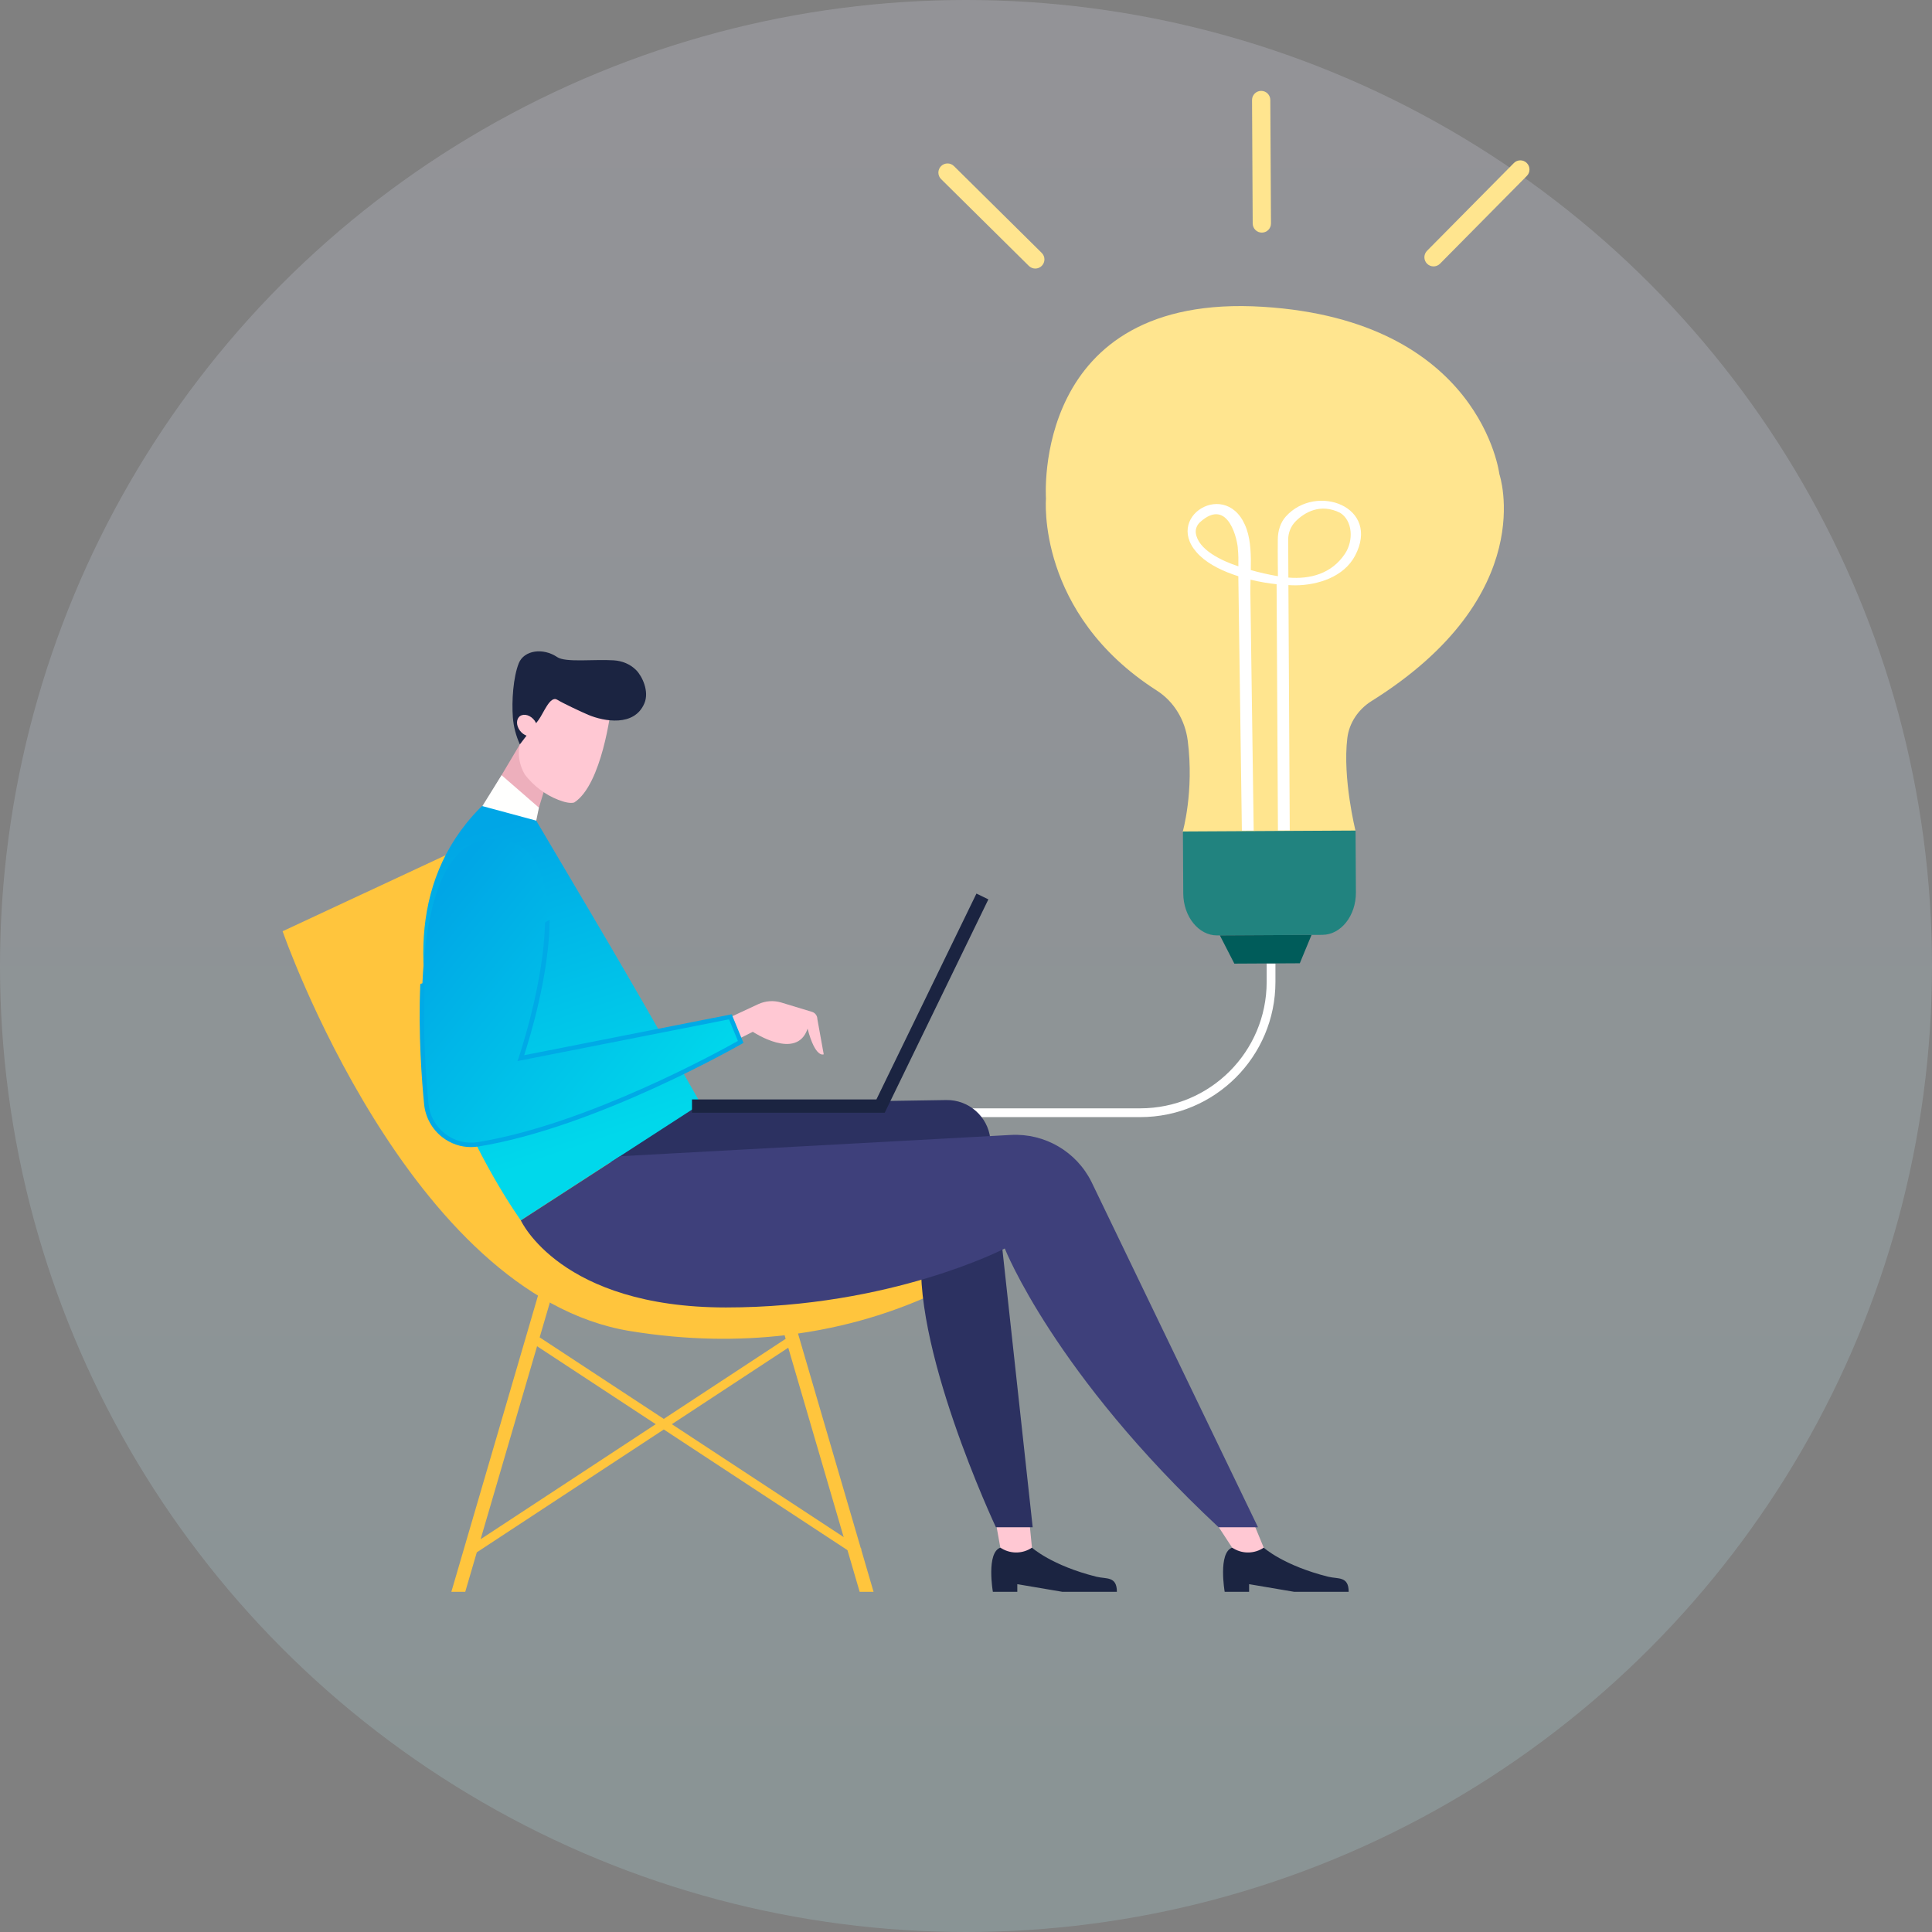 <svg xmlns="http://www.w3.org/2000/svg" xmlns:xlink="http://www.w3.org/1999/xlink" width="160px" height="160px" viewBox="0 0 160 160"><rect x="0" y="0" width="160" height="160" fill="#808080" stroke="none"/><title>编组 5</title><desc>Created with Sketch.</desc><defs><linearGradient x1="50%" y1="0%" x2="50%" y2="100%" id="linearGradient-1"><stop stop-color="#E3E0F7" offset="0%"></stop><stop stop-color="#B1E7EC" offset="100%"></stop></linearGradient><linearGradient x1="37.459%" y1="9.762%" x2="59.13%" y2="85.357%" id="linearGradient-2"><stop stop-color="#00A6E6" offset="0%"></stop><stop stop-color="#00D8EB" offset="100%"></stop></linearGradient><linearGradient x1="18.431%" y1="4.054%" x2="100%" y2="66.244%" id="linearGradient-3"><stop stop-color="#00A6E6" offset="0%"></stop><stop stop-color="#00D8EB" offset="100%"></stop></linearGradient></defs><g id="&#x5173;&#x4E8E;&#x6211;&#x4EEC;&#x5B9A;&#x7A3F;" stroke="none" stroke-width="1" fill="none" fill-rule="evenodd"><g id="&#x684C;&#x9762;&#x7AEF;-HD&#x5907;&#x4EFD;-86" transform="translate(-200, -1368)"><g id="&#x7F16;&#x7EC4;-11" transform="translate(150, 1318)"><g id="&#x7F16;&#x7EC4;-5" transform="translate(50, 50)"><g id="&#x7F16;&#x7EC4;-35"><circle id="&#x692D;&#x5706;&#x5F62;" fill="url(#linearGradient-1)" opacity="0.2" cx="80" cy="80" r="80"></circle><g id="&#x7F16;&#x7EC4;-51" transform="translate(23.273, 7.273)"><path d="M74.671,61.622 L88.989,61.545 C88.989,61.545 87.898,57.19 88.307,53.846 C88.461,52.582 89.227,51.465 90.307,50.789 C104.339,42.016 100.899,31.994 100.899,31.994 C100.899,31.994 99.372,19.271 81.336,18.136 C62.107,16.926 63.35,34.006 63.35,34.006 C63.35,34.006 62.523,43.517 72.533,49.919 C73.965,50.834 74.875,52.38 75.09,54.065 C75.631,58.3 74.671,61.622 74.671,61.622" id="Fill-19" fill="#FFE58F"></path><path d="M88.989,61.51 L89.017,66.639 C89.027,68.56 87.78,70.139 86.246,70.147 L77.528,70.194 C75.994,70.203 74.73,68.637 74.719,66.716 L74.691,61.587 L88.989,61.51" id="Fill-20" fill="#21837F"></path><polyline id="Fill-21" fill="#005C5A" points="85.344 70.152 84.371 72.501 78.95 72.53 77.752 70.193 85.344 70.152"></polyline><path d="M88.107,38.593 C87.007,40.237 85.248,40.707 83.425,40.56 L83.408,37.437 C83.405,36.857 83.627,36.297 84.038,35.888 C84.773,35.157 86.082,34.383 87.708,35.195 C88.733,35.827 88.855,37.476 88.107,38.593 Z M79.284,39.626 C77.903,39.176 75.948,38.252 75.76,36.878 C75.713,36.542 75.859,36.198 76.11,35.97 C78.521,33.788 79.25,37.698 79.24,38.188 C79.291,38.661 79.29,39.145 79.284,39.626 Z M88.944,38.755 C91.099,34.69 85.736,32.708 83.218,35.497 C82.762,36.003 82.56,36.686 82.55,37.366 C82.533,38.569 82.56,40.445 82.56,40.445 C81.8,40.319 80.954,40.122 80.312,39.937 C80.337,38.775 80.318,37.574 79.977,36.575 C78.462,32.139 72.772,35.604 76.111,38.764 C76.893,39.503 78.042,40.054 79.28,40.449 C79.379,47.472 79.476,54.496 79.574,61.519 L80.552,61.513 C80.491,57.197 80.432,52.88 80.371,48.563 C80.34,46.323 80.309,44.083 80.278,41.844 C80.273,41.492 80.282,41.117 80.292,40.734 C81.023,40.912 81.753,41.036 82.45,41.11 L82.56,61.503 L83.539,61.497 L83.428,41.183 C83.626,41.191 83.83,41.202 84.013,41.201 C85.872,41.187 88.016,40.505 88.944,38.755 L88.944,38.755 Z" id="Fill-22" fill="#FFFFFF"></path><path d="M63.003,14.743 C63.298,14.445 63.295,13.966 62.998,13.671 L55.73,6.482 C55.432,6.188 54.953,6.191 54.659,6.488 C54.364,6.785 54.367,7.265 54.664,7.559 L61.932,14.748 C62.23,15.043 62.709,15.04 63.003,14.743" id="Fill-23" fill="#FFE58F"></path><path d="M94.913,14.569 C94.616,14.275 94.613,13.796 94.907,13.498 L102.097,6.231 C102.392,5.933 102.87,5.93 103.168,6.225 C103.465,6.519 103.468,6.998 103.174,7.295 L95.984,14.564 C95.69,14.861 95.211,14.864 94.913,14.569" id="Fill-24" fill="#FFE58F"></path><path d="M81.232,11.991 C81.651,11.988 81.987,11.648 81.985,11.23 L81.929,1.007 C81.927,0.588 81.587,0.251 81.168,0.253 C80.75,0.255 80.413,0.596 80.415,1.015 L80.47,11.238 C80.473,11.656 80.813,11.993 81.232,11.991" id="Fill-25" fill="#FFE58F"></path><path d="M81.99,72.53 L81.99,74.044 C81.99,80.028 77.139,84.878 71.156,84.878 L50.097,84.878" id="Stroke-124" stroke="#FFFFFF" stroke-width="0.727"></path><path d="M62.188,120.898 C62.188,120.898 63.816,122.377 67.526,123.304 C68.342,123.508 69.223,123.236 69.223,124.556 C67.491,124.556 64.72,124.556 64.72,124.556 L60.976,123.921 L60.976,124.556 L58.953,124.556 C58.953,124.556 58.39,121.314 59.571,120.898 C60.665,120.898 62.188,120.898 62.188,120.898" id="Fill-125" fill="#1B2441"></path><path d="M61.96,118.569 L62.188,120.898 C61.45,121.399 60.481,121.431 59.71,120.98 L59.571,120.898 L59.152,118.569 L61.96,118.569" id="Fill-126" fill="#FFC8D3"></path><path d="M81.384,120.898 C81.384,120.898 83.011,122.377 86.722,123.304 C87.539,123.508 88.419,123.236 88.419,124.556 C86.686,124.556 83.917,124.556 83.917,124.556 L80.172,123.921 L80.172,124.556 L78.15,124.556 C78.15,124.556 77.586,121.314 78.768,120.898 C79.862,120.898 81.384,120.898 81.384,120.898" id="Fill-127" fill="#1B2441"></path><path d="M80.423,118.569 L81.384,120.898 C80.646,121.399 79.677,121.431 78.907,120.98 L78.768,120.898 L77.248,118.569 L80.423,118.569" id="Fill-128" fill="#FFC8D3"></path><path d="M21.424,99.539 L22.474,99.88 L21.419,103.482 L31.698,110.234 L42.264,103.293 L42.667,103.905 L32.366,110.673 L48.074,120.991 L47.671,121.604 L31.699,111.111 L16.213,121.285 L15.256,124.556 L14.106,124.556 L21.424,99.539 Z M21.205,104.217 L16.53,120.198 L31.031,110.672 L21.205,104.217 Z" id="&#x5F62;&#x72B6;&#x7ED3;&#x5408;" fill="#FFC53D"></path><path d="M13.629,63.556 C13.629,63.556 32.844,89.642 59.152,97.032 C58.454,97.364 52.698,101.753 42.815,103.165 L49.072,124.556 L47.921,124.556 L41.706,103.308 C37.973,103.742 33.69,103.741 28.904,102.959 C10.577,99.964 0.131,69.849 0.131,69.849 L0.131,69.849 Z" id="&#x5F62;&#x72B6;&#x7ED3;&#x5408;" fill="#FFC53D"></path><polyline id="Fill-131" fill="#EDAFBC" points="21.949 57.679 20.67 61.854 16.307 60.217 19.781 54.372 21.949 57.679"></polyline><path d="M22.959,58.965 C23.463,59.161 23.957,59.281 24.281,59.186 C26.599,57.7 27.335,51.375 27.335,51.375 L25.444,49.44 L21.758,50.032 L20.001,53.739 C19.533,54.728 19.609,55.899 20.208,56.893 C20.914,57.801 21.861,58.538 22.959,58.965" id="Fill-132" fill="#FFC8D3"></path><path d="M21.317,52.366 C21.744,51.799 22.277,50.3 22.878,50.678 C23.318,50.953 24.904,51.7 25.448,51.928 C26.743,52.473 29.264,52.939 30.094,50.969 C30.51,49.983 29.912,48.731 29.413,48.224 C28.923,47.726 28.246,47.455 27.55,47.412 C25.913,47.309 23.559,47.613 22.869,47.143 C21.707,46.354 20.128,46.565 19.691,47.652 C19.226,48.811 19.097,50.796 19.2,52.135 C19.26,52.91 19.457,53.665 19.781,54.372 L21.317,52.366" id="Fill-133" fill="#1B2441"></path><path d="M19.943,51.956 C20.339,51.822 20.859,52.098 21.105,52.572 C21.35,53.045 21.228,53.537 20.832,53.67 C20.436,53.804 19.916,53.528 19.671,53.055 C19.426,52.58 19.547,52.089 19.943,51.956" id="Fill-134" fill="#FFC8D3"></path><path d="M34.768,84.145 L55.096,83.828 C56.945,83.8 58.518,85.172 58.739,87.009 L62.25,119.21 L59.205,119.21 C59.205,119.21 51.951,103.795 53.134,95.759 C54.318,87.724 24.89,89.032 24.89,89.032 L34.768,84.145" id="Fill-137" fill="#2C3161"></path><path d="M19.862,93.796 L34.768,84.145 C29.126,74.212 28.779,73.596 20.873,60.244 C19.933,58.655 17.731,58.362 16.439,59.681 C4.24,72.14 19.862,93.796 19.862,93.796 Z" id="Fill-138" fill="url(#linearGradient-2)"></path><path d="M44.417,77.121 C44.417,76.847 44.238,76.605 43.975,76.525 L41.428,75.752 C40.798,75.561 40.119,75.609 39.522,75.887 L37.21,76.963 L36.886,77.013 L36.886,79.281 C37.347,79.048 37.615,78.907 37.615,78.907 L39.072,78.177 C39.072,78.177 42.717,80.607 43.608,77.916 C44.256,80.404 44.944,80.04 44.944,80.04 L44.417,77.121" id="Fill-140" fill="#FFC8D3"></path><path d="M17.542,62.22 C10.883,62.22 11.334,77.067 12.033,84.16 C12.244,86.299 14.206,87.834 16.329,87.492 C26.114,85.913 38.067,79.013 38.067,79.013 L37.212,76.936 L19.862,80.357 C19.862,80.357 26.094,62.22 17.542,62.22" id="Fill-141" fill="url(#linearGradient-3)"></path><path d="M37.324,76.727 L20.135,80.116 C20.574,78.776 22.224,73.431 22.243,68.895 C22.118,68.974 21.991,69.049 21.862,69.123 C21.767,74.164 19.718,80.212 19.688,80.297 L19.584,80.599 L37.1,77.145 L37.837,78.934 C36.47,79.705 25.376,85.847 16.3,87.311 C15.333,87.466 14.369,87.223 13.59,86.622 C12.802,86.015 12.313,85.134 12.216,84.142 C12.031,82.273 11.712,78.213 11.902,74.101 C11.782,74.139 11.659,74.176 11.536,74.21 C11.353,78.309 11.667,82.318 11.851,84.178 C11.958,85.256 12.51,86.252 13.366,86.912 C14.057,87.444 14.878,87.724 15.728,87.724 C15.937,87.724 16.147,87.706 16.358,87.673 C26.064,86.108 38.039,79.241 38.159,79.172 L38.298,79.092 L37.324,76.727" id="Fill-143" fill="#00AAE6"></path><path d="M19.862,93.796 C19.862,93.796 23.123,101.005 36.846,101.005 C50.568,101.005 59.938,96.119 59.938,96.119 C59.938,96.119 64.021,106.503 77.648,119.21 C80.909,119.21 80.909,119.21 80.909,119.21 L67.124,90.618 C65.878,88.099 63.25,86.565 60.443,86.718 L28.068,88.483 L19.862,93.796" id="Fill-144" fill="#3E407B"></path><polyline id="Fill-145" fill="#FFFFFE" points="18.265 56.924 21.357 59.612 21.137 60.689 16.674 59.484 18.265 56.924"></polyline><polyline id="Fill-146" fill="#1B2441" points="49.996 84.878 34.035 84.878 34.035 83.778 49.307 83.778 57.592 66.729 58.58 67.209 49.996 84.878"></polyline></g></g></g></g></g></g></svg>